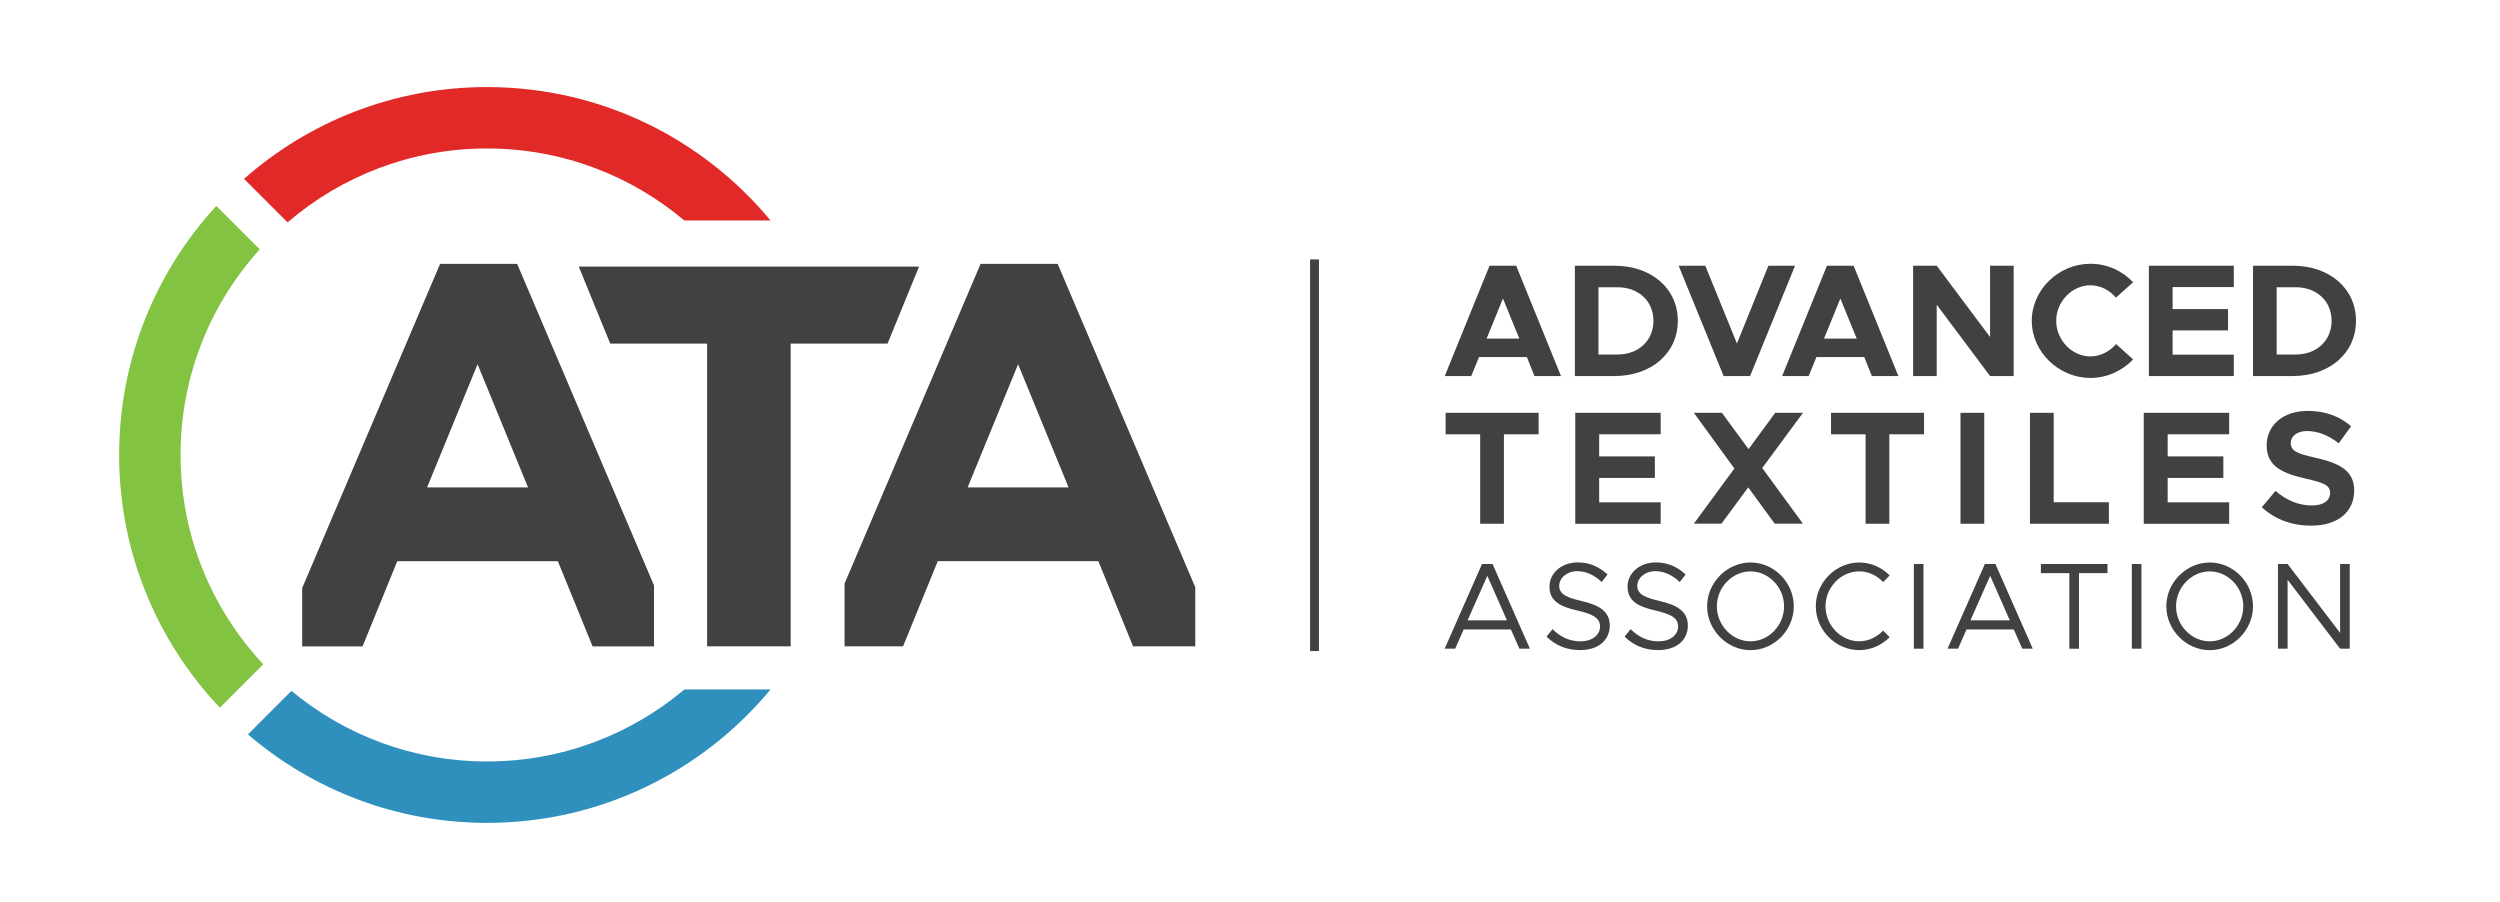 <?xml version="1.0" encoding="utf-8"?>
<!-- Generator: Adobe Illustrator 26.4.1, SVG Export Plug-In . SVG Version: 6.00 Build 0)  -->
<svg version="1.1" id="Layer_1" xmlns="http://www.w3.org/2000/svg" xmlns:xlink="http://www.w3.org/1999/xlink" x="0px" y="0px"
	 viewBox="0 0 576 207.79" style="enable-background:new 0 0 576 207.79;" xml:space="preserve">
<style type="text/css">
	.st0{fill:#414142;}
	.st1{fill:#E12A27;}
	.st2{fill:#82C341;}
	.st3{fill:#2F90BD;}
</style>
<g>
	<g>
		<path class="st0" d="M150.68,134.88l-31.53-74.09H101.4l-31.78,74.7v13.44h13.91l8-19.63h37l8,19.63h14.15V134.88z M98.4,112.3
			l11.63-28.38l11.63,28.38H98.4z"/>
		<polygon class="st0" points="211.75,61.42 133.34,61.42 140.6,79.17 162.92,79.17 162.92,148.92 182.17,148.92 182.17,79.17 
			204.49,79.17 		"/>
		<path class="st0" d="M275.39,135.3l-31.71-74.51h-17.75l-31.34,73.66v14.47h13.47l8-19.63h37l8,19.63h14.33V135.3z M222.94,112.3
			l11.63-28.38l11.63,28.38H222.94z"/>
	</g>
	<g>
		<path class="st1" d="M66.25,51.24c12.35-10.61,28.4-17.03,45.96-17.03c17.31,0,33.17,6.24,45.45,16.58h19.86
			c-15.55-18.77-39.03-30.73-65.31-30.73c-21.47,0-41.06,8-55.99,21.15L66.25,51.24z"/>
		<path class="st2" d="M60.66,153.05c-11.81-12.62-19.06-29.57-19.06-48.23c0-18.23,6.91-34.84,18.25-47.37L49.84,47.44
			c-13.89,15.1-22.39,35.24-22.39,57.38c0,22.56,8.83,43.04,23.2,58.23L60.66,153.05z"/>
		<path class="st3" d="M112.22,175.44c-17.14,0-32.84-6.11-45.07-16.26l-10.03,10.03c14.82,12.69,34.06,20.38,55.1,20.38
			c26.28,0,49.76-11.96,65.31-30.73h-19.86C145.38,169.2,129.53,175.44,112.22,175.44z"/>
	</g>
	<rect x="301.84" y="59.77" class="st0" width="2.04" height="90.23"/>
	<g>
		<path class="st0" d="M351.79,82.27h-11.03l-1.78,4.37h-6.11l10.32-25.42h6.14l10.32,25.42h-6.11L351.79,82.27z M350.05,78.02
			l-3.77-9.25l-3.77,9.25H350.05z"/>
		<path class="st0" d="M362.85,61.22h9.1c8.55,0,14.62,5.25,14.62,12.69s-6.07,12.73-14.62,12.73h-9.1V61.22z M372.66,81.68
			c4.88,0,8.29-3.22,8.29-7.77c0-4.51-3.4-7.73-8.29-7.73h-4.37v15.5H372.66z"/>
		<path class="st0" d="M413.58,61.22l-10.36,25.42h-6.1l-10.36-25.42h6.14l7.29,17.91l7.25-17.91H413.58z"/>
		<path class="st0" d="M429.53,82.27H418.5l-1.78,4.37h-6.11l10.32-25.42h6.14l10.32,25.42h-6.11L429.53,82.27z M427.79,78.02
			l-3.77-9.25l-3.77,9.25H427.79z"/>
		<path class="st0" d="M440.78,61.22h5.44l12.29,16.43V61.22h5.44v25.42h-5.44l-12.29-16.43v16.43h-5.44V61.22z"/>
		<path class="st0" d="M468.12,73.91c0-7.14,6.18-13.14,13.51-13.14c3.85,0,7.36,1.63,9.84,4.26l-3.96,3.55
			c-1.44-1.7-3.55-2.85-5.88-2.85c-4.25,0-7.88,3.77-7.88,8.18c0,4.44,3.63,8.21,7.88,8.21c2.33,0,4.44-1.15,5.92-2.85l3.92,3.55
			c-2.48,2.59-5.99,4.26-9.84,4.26C474.3,87.08,468.12,81.05,468.12,73.91z"/>
		<path class="st0" d="M500.57,66.14v5.07h12.77v4.92h-12.77v5.59h14.1v4.92h-19.57V61.22h19.57v4.92H500.57z"/>
		<path class="st0" d="M519.1,61.22h9.1c8.55,0,14.62,5.25,14.62,12.69s-6.07,12.73-14.62,12.73h-9.1V61.22z M528.91,81.68
			c4.88,0,8.29-3.22,8.29-7.77c0-4.51-3.4-7.73-8.29-7.73h-4.37v15.5H528.91z"/>
	</g>
	<g>
		<path class="st0" d="M341.03,100.06h-7.96v-4.95h21.43v4.95h-8v20.61h-5.47V100.06z"/>
		<path class="st0" d="M368.45,100.06v5.1h12.83v4.95h-12.83v5.62h14.17v4.95h-19.68V95.11h19.68v4.95H368.45z"/>
		<path class="st0" d="M406.02,107.83l9.38,12.83h-6.51l-6.1-8.37l-6.17,8.37h-6.36l9.34-12.72l-9.34-12.83h6.47l6.14,8.37
			l6.14-8.37h6.4L406.02,107.83z"/>
		<path class="st0" d="M429.83,100.06h-7.96v-4.95h21.43v4.95h-8v20.61h-5.47V100.06z"/>
		<path class="st0" d="M451.7,95.11h5.47v25.56h-5.47V95.11z"/>
		<path class="st0" d="M485.89,115.72v4.95H467.7V95.11h5.47v20.61H485.89z"/>
		<path class="st0" d="M499.43,100.06v5.1h12.83v4.95h-12.83v5.62h14.17v4.95h-19.68V95.11h19.68v4.95H499.43z"/>
		<path class="st0" d="M521.12,116.87l3.16-3.76c2.42,2.08,5.17,3.35,8.41,3.35c2.75,0,4.17-1.26,4.17-2.86
			c0-1.82-1.49-2.38-5.39-3.27c-5.39-1.23-9.23-2.75-9.23-7.7c0-4.72,3.87-7.96,9.45-7.96c4.17,0,7.4,1.3,10.01,3.53l-2.86,3.94
			c-2.27-1.82-4.84-2.83-7.29-2.83c-2.34,0-3.76,1.23-3.76,2.75c0,1.86,1.53,2.46,5.47,3.35c5.51,1.23,9.15,2.86,9.15,7.59
			c0,4.87-3.68,8.11-9.93,8.11C528.04,121.11,524.09,119.63,521.12,116.87z"/>
	</g>
	<g>
		<path class="st0" d="M348.11,145.03h-10.88l-1.96,4.43h-2.42l8.61-19.52h2.42l8.61,19.52h-2.42L348.11,145.03z M347.2,142.93
			l-4.52-10.26l-4.55,10.26H347.2z"/>
		<path class="st0" d="M356.32,146.68l1.39-1.73c1.65,1.65,3.67,2.81,6.39,2.81c3.01,0,4.55-1.65,4.55-3.41
			c0-2.07-1.85-2.9-5.26-3.69c-3.92-0.91-6.39-2.13-6.39-5.51c0-3.13,2.78-5.57,6.53-5.57c2.9,0,5.06,1.14,6.85,2.79l-1.36,1.73
			c-1.62-1.56-3.55-2.5-5.6-2.5c-2.42,0-4.18,1.59-4.18,3.38c0,2.02,1.93,2.73,5.26,3.52c3.72,0.88,6.39,2.22,6.39,5.65
			c0,3.1-2.33,5.63-6.88,5.63C360.81,149.78,358.29,148.61,356.32,146.68z"/>
		<path class="st0" d="M374.31,146.68l1.39-1.73c1.65,1.65,3.67,2.81,6.39,2.81c3.01,0,4.55-1.65,4.55-3.41
			c0-2.07-1.85-2.9-5.26-3.69c-3.92-0.91-6.39-2.13-6.39-5.51c0-3.13,2.78-5.57,6.53-5.57c2.9,0,5.06,1.14,6.85,2.79l-1.36,1.73
			c-1.62-1.56-3.55-2.5-5.6-2.5c-2.42,0-4.18,1.59-4.18,3.38c0,2.02,1.93,2.73,5.26,3.52c3.72,0.88,6.39,2.22,6.39,5.65
			c0,3.1-2.33,5.63-6.88,5.63C378.8,149.78,376.27,148.61,374.31,146.68z"/>
		<path class="st0" d="M393.32,139.69c0-5.48,4.6-10.09,10-10.09c5.43,0,9.97,4.6,9.97,10.09s-4.55,10.11-9.97,10.11
			C397.93,149.8,393.32,145.17,393.32,139.69z M411.05,139.69c0-4.35-3.52-8.04-7.73-8.04s-7.76,3.69-7.76,8.04
			c0,4.38,3.55,8.07,7.76,8.07S411.05,144.07,411.05,139.69z"/>
		<path class="st0" d="M418.36,139.69c0-5.48,4.6-10.09,10-10.09c2.7,0,5.2,1.14,7.02,2.98l-1.51,1.53
			c-1.42-1.51-3.38-2.47-5.51-2.47c-4.21,0-7.76,3.69-7.76,8.04c0,4.38,3.55,8.07,7.76,8.07c2.13,0,4.09-0.97,5.51-2.47l1.51,1.53
			c-1.82,1.82-4.32,2.98-7.02,2.98C422.96,149.8,418.36,145.17,418.36,139.69z"/>
		<path class="st0" d="M440.95,129.94h2.22v19.52h-2.22V129.94z"/>
		<path class="st0" d="M463.97,145.03h-10.88l-1.96,4.43h-2.42l8.61-19.52h2.42l8.61,19.52h-2.42L463.97,145.03z M463.06,142.93
			l-4.52-10.26l-4.55,10.26H463.06z"/>
		<path class="st0" d="M476.78,132.05h-6.56v-2.1h15.34v2.1H479v17.42h-2.22V132.05z"/>
		<path class="st0" d="M491.17,129.94h2.22v19.52h-2.22V129.94z"/>
		<path class="st0" d="M499.12,139.69c0-5.48,4.6-10.09,10-10.09c5.43,0,9.97,4.6,9.97,10.09s-4.55,10.11-9.97,10.11
			C503.72,149.8,499.12,145.17,499.12,139.69z M516.85,139.69c0-4.35-3.52-8.04-7.73-8.04s-7.76,3.69-7.76,8.04
			c0,4.38,3.55,8.07,7.76,8.07S516.85,144.07,516.85,139.69z"/>
		<path class="st0" d="M524.84,129.94h2.22l12.1,15.88v-15.88h2.22v19.52h-2.22l-12.1-15.88v15.88h-2.22V129.94z"/>
	</g>
</g>
</svg>
